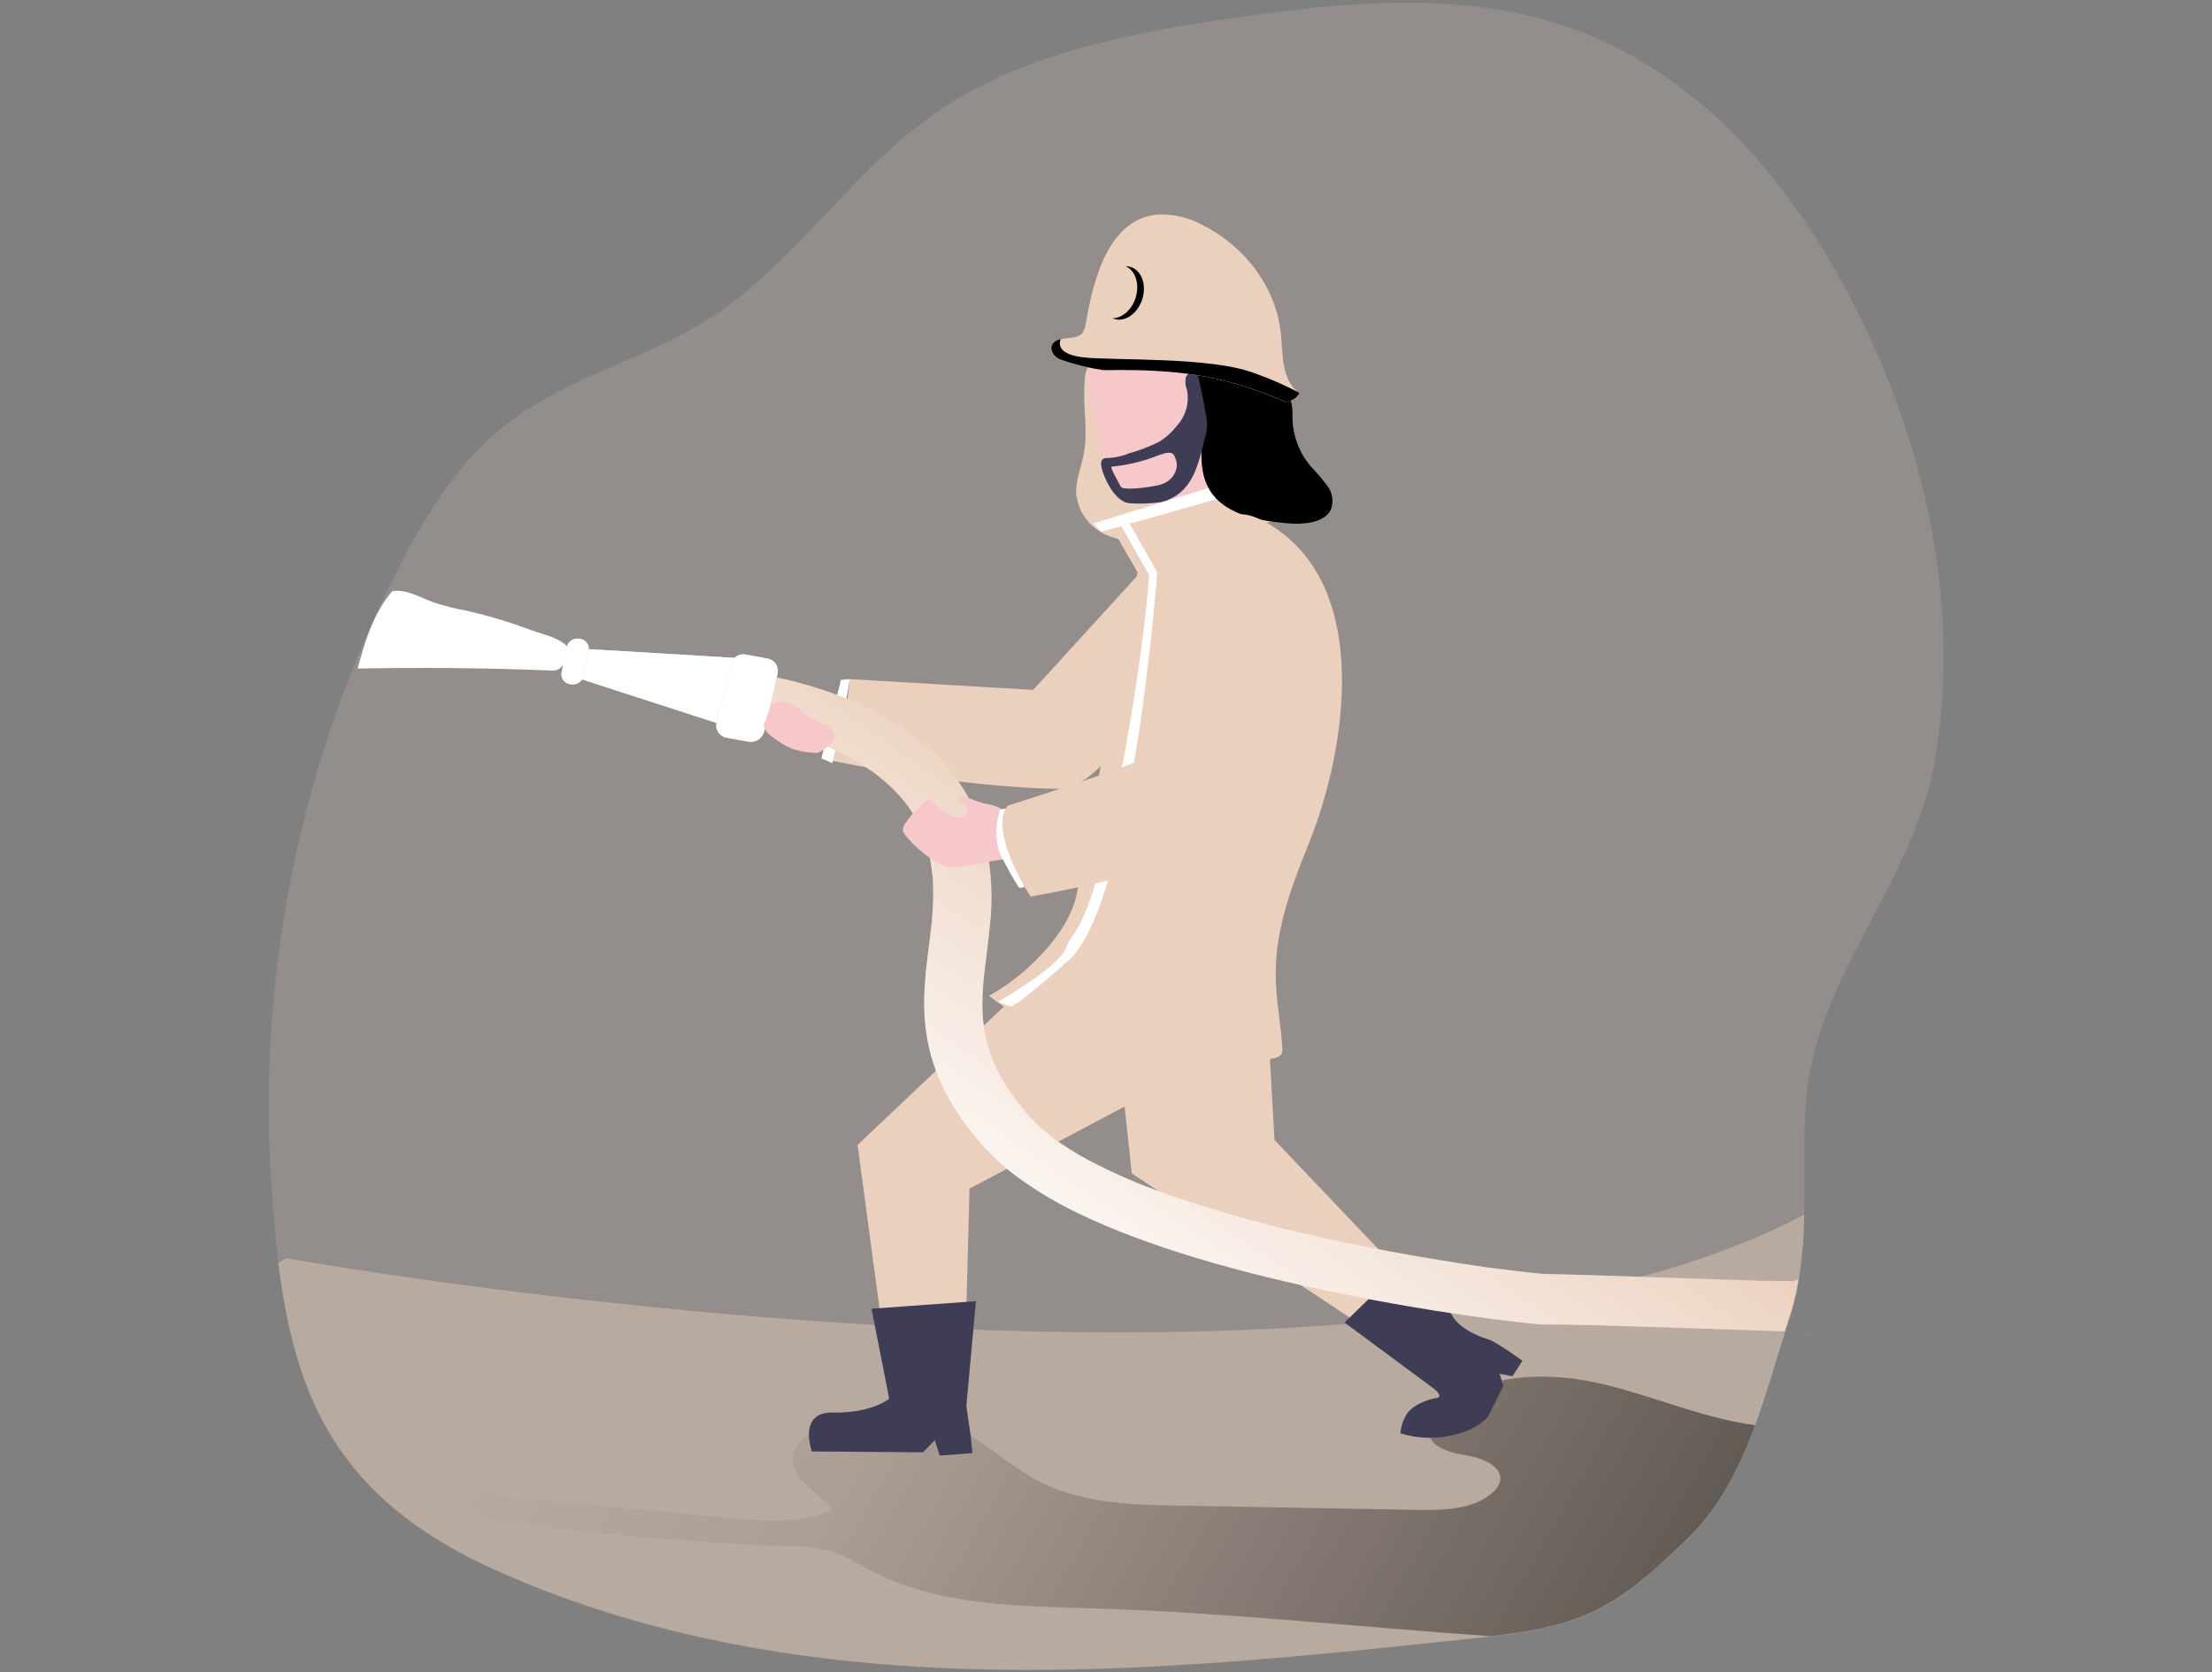 <svg width="406" height="307" viewBox="0 0 406 307" fill="none" xmlns="http://www.w3.org/2000/svg">
<rect x="0" y="0" width="406" height="307" fill="#808080" stroke="none"/>
<g clip-path="url(#clip0)">
<path opacity="0.18" d="M355.341 138.522C351.674 162.024 332.999 179.099 331.425 202.777C330.977 209.459 331.276 216.238 331.144 222.946C331.106 227.07 330.759 231.184 330.107 235.256C329.86 236.715 329.547 238.181 329.166 239.652C328.92 240.531 328.656 241.463 328.357 242.36C328.058 243.257 327.838 243.934 327.583 244.725C323.46 257.659 319.934 272.553 309.911 282.277C304.283 287.728 298.48 293.32 290.937 296.486C284.659 299.123 277.607 299.915 270.714 300.653C234.437 304.531 197.826 308.417 161.443 305.392C136.824 303.344 112.338 297.919 90.225 287.808C62.16 274.944 54.247 256.674 51.125 231.862C50.545 227.237 50.132 222.393 49.789 217.311C47.22 178.201 55.296 139.127 73.159 104.241C78.443 93.901 84.826 83.57 94.771 76.536C104.943 69.221 117.991 65.897 128.788 59.347C145.845 48.972 155.886 31.396 172.363 20.265C187.987 9.714 207.919 5.925 227.262 3.164C246.887 0.368 267.479 -1.549 286.171 4.439C310.667 12.238 327.733 32.311 338.881 53.263C352.993 79.666 359.86 109.543 355.341 138.522Z" fill="#EBD0BD"/>
<path opacity="0.43" d="M331.144 222.946C331.106 227.07 330.759 231.184 330.107 235.256C329.86 236.715 329.547 238.18 329.166 239.652C328.92 240.531 328.656 241.463 328.357 242.36C328.058 243.257 327.838 243.934 327.583 244.725C325.825 250.211 324.207 256.049 322.132 261.694C319.309 269.396 315.678 276.747 309.875 282.374C304.248 287.825 298.445 293.417 290.901 296.582C285.494 298.859 279.524 299.756 273.554 300.433L270.661 300.75C234.384 304.627 197.773 308.513 161.39 305.489C136.772 303.44 112.285 298.015 90.172 287.904C62.107 275.041 54.194 256.77 51.073 231.958C51.952 231.299 52.444 230.956 52.444 230.956C52.444 230.956 247.582 266.125 330.186 223.491L331.144 222.946Z" fill="#EBD0BD"/>
<path d="M322.132 261.624C319.31 269.326 315.678 276.676 309.875 282.303C304.248 287.755 298.445 293.347 290.902 296.512C285.494 298.789 279.524 299.686 273.554 300.363C249.534 298.684 225.566 296.055 201.457 295.281C187.187 294.833 172.108 294.841 159.843 288.326C157.495 287.078 155.271 285.601 152.703 284.809C150.069 284.138 147.359 283.812 144.641 283.842C127.165 283.264 109.734 281.708 92.432 279.182C90.981 279.1 89.575 278.652 88.344 277.881C87.236 277.002 86.814 275.322 87.86 274.364L131.822 278.452C138.398 279.068 146.9 280.167 152.809 277.037C148.703 272.746 141.827 269.185 147.753 263.76C151.912 259.953 160.669 259.364 166.217 259.742C175.66 260.375 180.426 265.325 187.591 270.108C195.76 275.56 205.176 276.193 215.085 276.369L259.856 277.169C264.876 277.257 270.503 277.169 274.011 273.942C274.644 273.419 275.104 272.717 275.33 271.928C275.893 269.291 272.244 267.682 269.299 267.198C266.353 266.715 262.634 265.8 262.309 263.154C262.133 261.817 262.986 260.516 263.953 259.522C270.635 252.322 282.892 251.609 293.082 253.834C302.921 255.997 312.153 260.296 322.132 261.624Z" fill="url(#paint0_linear)"/>
<path d="M198.925 83.315C198.45 85.821 197.36 88.265 197.536 90.797C197.732 92.419 198.354 93.96 199.337 95.265C200.321 96.57 201.631 97.591 203.136 98.227C204.736 98.916 206.457 99.281 208.199 99.299C209.941 99.317 211.669 98.988 213.283 98.332C214.62 97.828 215.803 96.982 216.712 95.879C217.501 94.771 217.939 93.451 217.969 92.09C218.127 89.021 216.888 86.041 215.542 83.201C213.697 79.32 211.643 75.543 209.388 71.885C208.521 70.3 207.36 68.894 205.967 67.744C204.745 66.865 202.451 65.862 200.806 66.522C199.162 67.181 199.136 69.045 199.048 70.452C198.749 74.778 199.742 79.051 198.925 83.315Z" fill="#EBD0BD"/>
<path d="M198.925 83.315C198.45 85.821 197.36 88.265 197.536 90.797C197.732 92.419 198.354 93.96 199.337 95.265C200.321 96.57 201.631 97.591 203.136 98.227C204.736 98.916 206.457 99.281 208.199 99.299C209.941 99.317 211.669 98.988 213.283 98.332C214.62 97.828 215.803 96.982 216.712 95.879C217.501 94.771 217.939 93.451 217.969 92.09C218.127 89.021 216.888 86.041 215.542 83.201C213.697 79.32 211.643 75.543 209.388 71.885C208.521 70.3 207.36 68.894 205.967 67.744C204.745 66.865 202.451 65.862 200.806 66.522C199.162 67.181 199.136 69.045 199.048 70.452C198.749 74.778 199.742 79.051 198.925 83.315Z" fill="url(#paint1_linear)"/>
<path d="M195.698 173.964L157.398 210.18L163.307 254.142C163.307 254.142 172.978 257.527 176.953 255.285L177.955 218.198L210.038 201.22L231.14 176.91C231.14 176.91 207.04 165.928 195.698 173.964Z" fill="#EBD0BD"/>
<path d="M195.698 173.964L157.398 210.18L163.307 254.142C163.307 254.142 172.978 257.527 176.953 255.285L177.955 218.198L210.038 201.22L231.14 176.91C231.14 176.91 207.04 165.928 195.698 173.964Z" fill="url(#paint2_linear)"/>
<path d="M214.408 124.428C214.408 124.428 213.907 125.307 213.045 126.617C209.643 131.893 200.657 144.914 194.634 144.826C178.711 144.589 160.669 141.239 154.541 140.017L152.378 139.568C154.376 134.829 155.584 129.795 155.957 124.665L189.631 126.652L210.091 104.232L214.408 124.428Z" fill="#EBD0BD"/>
<path d="M155.957 124.666L154.348 124.806L150.769 139.208L152.765 140.087C152.765 140.087 155.561 128.086 155.957 124.666Z" fill="white"/>
<path d="M213.045 126.652C209.643 131.928 200.657 144.949 194.634 144.861C178.711 144.624 160.669 141.274 154.541 140.052C155.173 137.526 155.576 134.948 155.746 132.35L189.455 134.284L209.924 111.864L213.045 126.652Z" fill="url(#paint3_linear)"/>
<path d="M203.198 173.252L207.735 215.411L260.902 250.581C260.902 250.581 262.054 245.305 265.58 242.544L233.927 209.274L231.914 173.41C231.914 173.41 212.949 163.651 203.198 173.252Z" fill="#EBD0BD"/>
<path d="M203.198 173.252L207.735 215.411L260.902 250.581C260.902 250.581 262.054 245.305 265.58 242.544L233.927 209.274L231.914 173.41C231.914 173.41 212.949 163.651 203.198 173.252Z" fill="url(#paint4_linear)"/>
<path d="M204.772 88.845C207.014 94.552 210.575 90.788 211.164 93.031C211.928 96.506 211.928 100.106 211.164 103.581C211.164 103.581 224.748 101.392 228.748 98.192C228.748 98.192 225.856 90.613 227.447 86.524C229.038 82.436 232.722 75.877 229.408 70.302C226.093 64.728 219.842 59.031 210.733 59.189C199.918 59.347 195.355 64.825 204.772 88.845Z" fill="#F6C8C9"/>
<path d="M203.848 96.477L208.755 105.015L233.144 95.748L231.263 87.931L203.848 96.477Z" fill="#EBD0BD"/>
<path d="M222.216 89.452L200.666 96.09L202.125 97.629L223.411 91.589L222.216 89.452Z" fill="white"/>
<path d="M220.545 82.251C220.387 85.214 220.712 88.344 222.594 90.788C225.469 94.525 231.052 95.589 236.108 96.064C239.176 96.336 243.027 96.064 244.276 93.593C244.554 92.868 244.642 92.083 244.533 91.314C244.424 90.545 244.12 89.816 243.651 89.197C242.673 87.915 241.625 86.688 240.513 85.522C238.52 83.136 237.37 80.16 237.242 77.055C237.242 75.499 237.365 73.784 236.301 72.553C235.422 71.56 234.006 71.146 232.661 70.795C230.287 70.179 221.09 66.398 219.648 68.983C219.235 69.722 221.011 74.259 221.037 75.472C221.003 77.739 220.839 80.003 220.545 82.251Z" fill="#EBD0BD"/>
<path d="M220.545 82.251C220.387 85.214 220.712 88.344 222.594 90.788C225.469 94.525 231.052 95.589 236.108 96.064C239.176 96.336 243.027 96.064 244.276 93.593C244.554 92.868 244.642 92.083 244.533 91.314C244.424 90.545 244.12 89.816 243.651 89.197C242.673 87.915 241.625 86.688 240.513 85.522C238.52 83.136 237.37 80.16 237.242 77.055C237.242 75.499 237.365 73.784 236.301 72.553C235.422 71.56 234.006 71.146 232.661 70.795C230.287 70.179 221.09 66.398 219.648 68.983C219.235 69.722 221.011 74.259 221.037 75.472C221.003 77.739 220.839 80.003 220.545 82.251Z" fill="url(#paint5_linear)"/>
<path d="M235.044 170.421C234.389 173.501 234.094 176.646 234.164 179.794C234.252 183.97 235.149 188.199 235.36 192.393C235.433 192.812 235.352 193.243 235.132 193.606C234.758 193.984 234.263 194.218 233.734 194.266C229.736 195.02 225.662 195.291 221.6 195.075L220.114 195.004C217.696 194.881 215.287 194.67 212.887 194.459C212.825 193.448 212.773 192.428 212.72 191.408C212.509 192.666 211.155 193.562 209.748 193.8H209.546C208.055 193.884 206.562 193.678 205.15 193.193C196.7 190.846 188.093 188.102 181.542 182.792C184.116 181.356 186.515 179.627 188.69 177.639C192.41 174.246 196.102 169.788 197.368 165.137C197.958 162.93 198.248 160.617 198.643 158.375C200.115 150.697 201.58 143.012 203.04 135.322C205.273 123.567 206.556 116.735 208.807 104.971C208.807 104.971 223.754 94.42 227.983 94.42C229.628 94.42 231.861 95.475 234.041 96.926C251.626 108.672 247.036 137.652 240.407 154.401C238.253 159.721 236.195 164.952 235.044 170.421Z" fill="#EBD0BD"/>
<path d="M206.917 95.378L212.403 105.05C212.403 105.05 208.113 163.466 196.744 175.74C196.744 175.74 188.163 183.557 185.569 184.805L183.178 183.926C183.178 183.926 194.608 177.332 195.698 173.956C196.788 170.579 199.734 172.012 204.921 146.049C210.109 120.085 210.909 105.551 210.909 105.551L205.519 96.064L206.917 95.378Z" fill="white"/>
<path d="M235.562 170.526C233.804 178.053 234.929 184.594 235.325 192.393C235.398 192.812 235.317 193.243 235.096 193.606C234.723 193.984 234.228 194.218 233.698 194.266C229.701 195.02 225.627 195.291 221.565 195.075L221.46 193.184C221.374 193.569 221.207 193.931 220.968 194.245C220.73 194.56 220.427 194.818 220.079 195.004C219.541 195.325 218.942 195.531 218.321 195.611C216.829 195.695 215.336 195.486 213.924 194.996C212.535 194.618 211.137 194.213 209.748 193.8C202.714 191.681 195.795 189.034 190.317 184.612C192.888 183.168 195.289 181.44 197.474 179.46C201.193 176.057 204.886 171.608 206.143 166.948C206.741 164.75 207.022 162.42 207.427 160.195C208.886 152.511 210.352 144.826 211.823 137.142C214.065 125.378 215.34 118.546 217.591 106.791C217.591 106.791 228.142 99.308 234.05 96.926C248.892 106.808 248.751 130.653 244.284 146.075C242.06 153.742 238.402 160.899 236.134 168.548C235.888 169.216 235.712 169.876 235.562 170.526Z" fill="url(#paint6_linear)"/>
<path d="M216.254 77.882L215.92 78.26C215.033 79.41 213.939 80.385 212.694 81.135C210.962 81.99 209.155 82.682 207.295 83.201C206.084 83.704 204.797 84.001 203.488 84.08C202.195 83.992 201.729 84.573 202.415 86.656C203.101 88.74 204.974 92.213 207.321 92.38C209.263 92.522 211.215 92.451 213.142 92.169C219.042 90.613 219.903 85.206 221.117 80.563C221.323 79.866 221.462 79.151 221.53 78.427C221.559 77.571 221.482 76.714 221.301 75.877C220.932 73.732 220.501 71.586 220.018 69.459C219.967 69.125 219.81 68.816 219.569 68.579C218.945 68.069 217.863 68.579 217.626 69.344C217.506 70.093 217.585 70.86 217.855 71.569C218.083 72.674 218.057 73.816 217.78 74.909C217.503 76.003 216.981 77.019 216.254 77.882Z" fill="#3F3D56"/>
<path d="M203.98 85.671C206.639 85.421 209.254 84.83 211.762 83.913C215.173 82.524 215.428 83.034 215.894 84.616C216.36 86.199 215.243 88.52 212.597 89.074C209.95 89.628 206.029 90.032 205.712 89.338C205.396 88.643 203.919 86.278 203.98 85.671Z" fill="#F6C8C9"/>
<path d="M257.332 232.503L246.781 242.782L263.311 255.021C263.311 255.021 265.07 256.463 263.619 256.656C262.168 256.849 259.047 257.948 258.044 259.839C257.469 260.84 257.126 261.958 257.042 263.11C260.108 264.076 263.376 264.212 266.512 263.505C271.637 262.318 273.194 259.936 273.194 259.936L275.928 254.423L275.26 252.189L277.599 252.638L279.436 249.807C279.436 249.807 274.53 246.228 273.088 245.833C271.646 245.437 267.813 243.951 266.512 241.436C265.21 238.922 257.332 232.503 257.332 232.503Z" fill="#3F3D56"/>
<path d="M159.957 240.25L179.124 238.86L177.366 258.124L178.148 263.479L178.483 266.758L172.469 267.207L171.589 264.376L169.409 266.609L149.011 266.451C149.011 266.451 146.373 259.171 152.853 259.303C160.036 259.452 163.21 256.77 163.21 256.77L159.957 240.25Z" fill="#3F3D56"/>
<path d="M331.628 244.786H330.748L332.841 244.857L331.628 244.786ZM329.069 235.176H328.119H327.144L325.64 235.132H325.121H323.547L321.367 235.053C320.268 235.053 319.134 234.983 317.982 234.939L313.911 234.807L312.153 234.746C298.964 234.306 285.494 233.866 283.586 233.866H283.534L282.839 233.814L282.399 233.77L280.957 233.629L280.228 233.55C279.841 233.506 279.436 233.462 279.005 233.4L278.443 233.339L276.368 233.075L275.489 232.952H275.163L273.554 232.732H273.44L272.807 232.644L267.962 231.923C265.518 231.545 262.854 231.105 260.049 230.613L259.328 230.49L258.352 230.314L256.594 229.998L254.95 229.69L253.938 229.505L252.259 229.18L251.23 228.969L249.472 228.635C247.59 228.248 245.674 227.844 243.739 227.422L241.981 227.026C232.969 225.058 224.075 222.587 215.34 219.623L213.722 219.051C209.041 217.403 204.481 215.429 200.077 213.143L199.479 212.817L199.268 212.703L198.002 211.991C196.894 211.34 195.83 210.672 194.828 209.995C194.238 209.591 193.667 209.177 193.122 208.764C192.577 208.351 192.049 207.929 191.557 207.489C191.381 207.349 191.223 207.208 191.064 207.067C190.431 206.496 189.833 205.907 189.306 205.309C188.047 203.939 186.873 202.495 185.789 200.983C185.622 200.754 185.464 200.517 185.305 200.288C184.989 199.822 184.699 199.409 184.426 198.917L184.022 198.231C183.758 197.783 183.512 197.352 183.292 196.903C182.739 195.855 182.263 194.767 181.868 193.65C179.986 188.454 180.109 183.644 180.672 178.598C180.804 177.446 180.953 176.276 181.103 175.081C181.314 173.393 181.534 171.66 181.692 169.867C182.268 164.876 182.007 159.824 180.918 154.92C180.707 154.041 180.461 153.117 180.171 152.203C179.977 151.588 179.766 150.972 179.529 150.348C178.296 147.033 176.513 143.951 174.253 141.23C173.594 140.439 172.908 139.683 172.187 138.962C171.712 138.478 171.229 138.012 170.728 137.555C158.498 126.45 140.183 123.892 139.181 123.76L138.724 126.538L137.581 132.957C137.581 132.957 138.038 133.018 138.768 133.15L139.374 133.264C139.814 133.343 140.324 133.449 140.886 133.581L142.276 133.897L143.296 134.161C144.351 134.434 145.511 134.768 146.733 135.163L147.991 135.585L148.633 135.805C149.063 135.964 149.512 136.122 149.934 136.298C157.399 139.173 166.103 144.307 169.391 153.126C169.681 153.909 169.936 154.682 170.147 155.439C170.271 155.852 170.376 156.256 170.473 156.661C170.534 156.933 170.596 157.206 170.649 157.478C170.78 158.094 170.886 158.709 170.974 159.316C171.062 159.923 171.097 160.31 171.15 160.802C171.211 161.435 171.246 162.068 171.273 162.692C171.342 165.585 171.178 168.478 170.78 171.344C170.684 172.153 170.578 172.971 170.473 173.788C170.367 174.606 170.271 175.432 170.174 176.268C169.435 182.51 169.031 189.254 171.862 196.754C172.073 197.317 172.302 197.879 172.548 198.451C172.917 199.33 173.339 200.209 173.796 201.036C174.62 202.554 175.533 204.022 176.531 205.432C176.742 205.74 176.953 206.047 177.181 206.311C177.63 206.918 178.061 207.533 178.588 208.149C179.335 209.089 180.144 210.03 181.006 210.98C181.718 211.762 182.492 212.536 183.336 213.301C184.013 213.899 184.725 214.506 185.481 215.103C186.237 215.701 187.038 216.29 187.873 216.862C188.295 217.161 188.726 217.454 189.165 217.741C189.605 218.031 190.044 218.321 190.51 218.62L191.917 219.5L192.647 219.922C193.148 220.194 193.641 220.484 194.159 220.801C204.904 226.648 220.158 231.774 239.765 236.126C262.027 241.067 281.801 243.16 283.41 243.16H284.211H285.292H286.329H286.725H287.112H287.604L289.846 243.23H290.471H290.699H291.772L294.172 243.309L295.869 243.371H296.203L297.645 243.415L300.468 243.512L302.138 243.555L304.908 243.652L306.552 243.705L308.671 243.775L310.28 243.828L311.924 243.881L315.626 244.004L317.472 244.065L326.405 244.364H327.566H328.542H327.566C327.821 243.573 328.076 242.782 328.339 241.999C328.603 241.217 328.902 240.188 329.148 239.291C329.523 237.838 329.837 236.372 330.089 234.895H329.957L329.069 235.176Z" fill="#EBD0BD"/>
<path d="M329.069 235.176H328.119H327.144L325.64 235.132H325.121H323.547L321.367 235.053L317.982 234.939L313.911 234.807L312.153 234.746C298.964 234.306 285.494 233.866 283.586 233.866H283.534L282.839 233.814C282.692 233.807 282.545 233.792 282.399 233.77L280.957 233.629L280.228 233.55C279.841 233.506 279.436 233.462 279.005 233.4L278.443 233.339L276.368 233.075L275.489 232.952H275.163L273.554 232.732H273.44L272.807 232.644L267.962 231.923C265.518 231.536 262.854 231.097 260.049 230.613L259.328 230.49L258.352 230.314L256.594 229.998L254.95 229.69L253.938 229.505L252.259 229.18L251.23 228.969L249.472 228.635C247.59 228.248 245.674 227.844 243.739 227.422L241.981 227.026C232.969 225.058 224.075 222.587 215.34 219.623L213.722 219.051C209.041 217.403 204.481 215.429 200.077 213.143L199.479 212.817L199.268 212.703L198.002 211.991C196.894 211.34 195.83 210.672 194.828 209.995C194.238 209.591 193.667 209.177 193.122 208.764C192.577 208.351 192.049 207.885 191.557 207.489C191.381 207.349 191.223 207.208 191.064 207.067C190.431 206.487 189.833 205.898 189.306 205.309C188.05 203.937 186.876 202.492 185.789 200.983C185.622 200.754 185.464 200.517 185.305 200.288C184.998 199.822 184.708 199.409 184.426 198.917L184.022 198.231C183.767 197.783 183.521 197.352 183.292 196.903C182.748 195.85 182.272 194.764 181.868 193.65C179.986 188.454 180.109 183.644 180.672 178.598C180.795 177.446 180.944 176.276 181.094 175.081C181.305 173.393 181.525 171.66 181.692 169.867C182.268 164.876 182.007 159.824 180.918 154.92C180.707 154.041 180.461 153.117 180.171 152.203C179.977 151.588 179.766 150.972 179.529 150.348C178.296 147.033 176.513 143.951 174.253 141.23C173.594 140.439 172.908 139.683 172.187 138.962C171.712 138.478 171.22 138.012 170.728 137.555C158.498 126.45 140.183 123.892 139.181 123.76L138.724 126.538L137.581 132.957C137.581 132.957 138.038 133.018 138.768 133.15L139.374 133.264C139.814 133.352 140.324 133.449 140.886 133.581L142.276 133.897L143.296 134.161C144.351 134.442 145.511 134.777 146.733 135.163L147.991 135.585L148.633 135.805C149.063 135.964 149.512 136.122 149.934 136.298C157.399 139.173 166.103 144.307 169.391 153.126C169.681 153.909 169.936 154.682 170.147 155.439C170.271 155.852 170.376 156.256 170.473 156.661C170.534 156.933 170.596 157.206 170.649 157.478C170.78 158.094 170.886 158.709 170.974 159.316C171.062 159.923 171.097 160.31 171.15 160.802C171.211 161.435 171.246 162.068 171.273 162.692C171.342 165.585 171.178 168.478 170.78 171.344C170.693 172.153 170.578 172.971 170.482 173.788C170.385 174.606 170.271 175.432 170.174 176.268C169.435 182.51 169.031 189.254 171.862 196.754C172.064 197.317 172.302 197.888 172.548 198.451C172.917 199.33 173.33 200.209 173.796 201.036C174.618 202.555 175.531 204.023 176.531 205.432C176.742 205.74 176.953 206.047 177.181 206.311C177.63 206.927 178.061 207.542 178.588 208.149C179.335 209.089 180.144 210.03 181.006 210.98C181.718 211.762 182.492 212.536 183.336 213.301C184.013 213.908 184.725 214.514 185.481 215.103C186.237 215.693 187.038 216.299 187.873 216.862C188.295 217.161 188.726 217.454 189.165 217.741C189.605 218.031 190.044 218.321 190.51 218.62L191.917 219.5L192.647 219.922C193.148 220.194 193.641 220.484 194.159 220.801C204.904 226.648 220.158 231.774 239.765 236.126C262.027 241.067 281.801 243.16 283.41 243.16H284.211H285.292H286.329H286.725H287.112H287.604L289.846 243.23H290.471H290.699H291.772L294.172 243.309L295.869 243.371H296.203L297.645 243.415L300.468 243.512L302.138 243.555L304.908 243.652L306.552 243.705L308.671 243.775L310.28 243.828L311.924 243.881L315.626 244.004L317.472 244.065L326.405 244.364H327.566C327.821 243.573 328.076 242.782 328.339 241.999C328.603 241.217 328.902 240.188 329.148 239.291C329.523 237.838 329.837 236.372 330.089 234.895H329.957L329.069 235.176Z" fill="url(#paint7_linear)"/>
<path d="M276.966 237.867C269.316 237.392 200.191 225.733 182.888 206.672C172.337 195.057 173.418 186.449 174.675 176.444C175.555 169.26 176.619 161.118 173.11 151.719C166.956 135.304 148.422 128.701 138.732 126.318L137.581 132.957C137.581 132.957 138.038 133.018 138.768 133.15L139.374 133.264C139.814 133.352 140.324 133.449 140.886 133.581L142.276 133.897L143.296 134.161C144.351 134.442 145.511 134.777 146.733 135.163L147.991 135.585L148.633 135.805C149.063 135.964 149.512 136.122 149.934 136.298C157.399 139.173 166.103 144.308 169.391 153.126C169.681 153.909 169.936 154.682 170.147 155.439C170.271 155.852 170.376 156.256 170.473 156.661C170.534 156.933 170.596 157.206 170.649 157.478C170.78 158.094 170.886 158.709 170.974 159.316C171.062 159.923 171.097 160.31 171.15 160.802C171.211 161.435 171.246 162.068 171.273 162.692C171.342 165.585 171.178 168.478 170.78 171.344C170.693 172.153 170.578 172.971 170.482 173.788C170.385 174.606 170.271 175.432 170.174 176.268C169.435 182.51 169.031 189.254 171.862 196.754C172.064 197.317 172.302 197.888 172.548 198.451C172.917 199.33 173.33 200.209 173.796 201.036C174.618 202.555 175.531 204.023 176.531 205.432C176.742 205.74 176.953 206.047 177.181 206.311C177.63 206.927 178.061 207.542 178.588 208.149C179.335 209.09 180.144 210.03 181.006 210.98C181.718 211.762 182.492 212.536 183.336 213.301C184.013 213.908 184.725 214.514 185.481 215.103C186.237 215.693 187.038 216.299 187.873 216.862C188.295 217.161 188.726 217.454 189.165 217.741C189.605 218.031 190.044 218.321 190.51 218.62L191.917 219.5L192.647 219.922C193.148 220.194 193.641 220.484 194.159 220.801C204.904 226.648 220.158 231.774 239.765 236.126C262.027 241.067 281.801 243.16 283.41 243.16H284.211H285.292H286.329H286.725H287.112H287.604L289.846 243.23H290.471H290.699H291.772L294.172 243.309L295.869 243.371H296.203L297.645 243.415L300.468 243.512L302.138 243.555L304.908 243.652L306.552 243.705L308.671 243.775L310.28 243.828L311.924 243.881L315.626 244.004L317.472 244.065L326.405 244.364H327.566C327.821 243.573 328.076 242.782 328.339 241.999C328.603 241.217 328.902 240.188 329.148 239.291C317.929 239.194 280.236 237.911 276.948 237.867H276.966Z" fill="url(#paint8_linear)"/>
<path d="M190.968 149.513C190.968 149.513 186.114 150.568 185.13 150.102C184.145 149.636 184.787 148.282 181.542 147.684C178.298 147.086 176.742 145.591 176.197 146.435C175.651 147.279 177.164 147.622 177.586 148.537C178.008 149.451 176.627 150.823 173.981 149.416C171.334 148.009 171.027 145.899 170.016 146.893C169.004 147.886 165.259 151.289 165.76 152.643C166.261 153.997 171.633 159.228 174.869 159.246C178.104 159.263 183.819 157.232 185.921 157.865C188.022 158.499 192.339 155.887 192.339 155.887" fill="#F6C8C9"/>
<path d="M184.725 148.458L183.573 148.545C183.573 148.545 181.815 153.39 183.872 157.391C185.93 161.391 187.064 162.991 187.064 162.991L188.013 162.903L184.725 148.458Z" fill="white"/>
<path d="M236.16 146.321C233.382 157.092 189.156 164.591 189.156 164.591C188.062 162.874 187.084 161.085 186.229 159.237C184.47 155.421 182.905 150.533 184.919 147.904C184.919 147.904 212.887 139.208 214.813 136.781C216.738 134.355 220.703 116.559 221.609 110.967C222.488 105.516 229.839 101.366 234.903 102.799C235.636 103.002 236.324 103.339 236.934 103.792C236.934 103.792 246.315 107.002 236.16 146.321Z" fill="#EBD0BD"/>
<path d="M236.16 146.321C233.382 157.092 189.156 164.591 189.156 164.591C188.062 162.874 187.084 161.085 186.229 159.237C186.351 158.924 186.513 158.628 186.712 158.358C186.712 158.358 222.981 148.264 224.871 145.846C226.761 143.428 231.747 112.743 232.652 107.116C232.951 105.48 233.721 103.968 234.868 102.764C235.615 102.973 236.316 103.322 236.934 103.792C236.934 103.792 246.316 107.002 236.16 146.321Z" fill="url(#paint9_linear)"/>
<path d="M133.492 135.445L137.211 136.131C137.846 136.275 138.511 136.173 139.073 135.847C139.636 135.521 140.054 134.994 140.245 134.372L142.742 123.558C142.798 123.249 142.79 122.933 142.72 122.628C142.649 122.322 142.516 122.035 142.33 121.783C142.144 121.531 141.908 121.319 141.637 121.162C141.366 121.004 141.066 120.904 140.755 120.867L137.027 120.181C136.393 120.036 135.729 120.136 135.167 120.463C134.605 120.789 134.189 121.318 134.002 121.94L131.496 132.746C131.44 133.055 131.448 133.373 131.519 133.679C131.59 133.985 131.724 134.274 131.911 134.527C132.098 134.78 132.334 134.992 132.606 135.15C132.878 135.307 133.18 135.408 133.492 135.445Z" fill="#EBD0BD"/>
<path d="M133.492 135.445L137.211 136.131C137.846 136.275 138.511 136.173 139.073 135.847C139.636 135.521 140.054 134.994 140.245 134.372L142.742 123.558C142.798 123.249 142.79 122.933 142.72 122.628C142.649 122.322 142.516 122.035 142.33 121.783C142.144 121.531 141.908 121.319 141.637 121.162C141.366 121.004 141.066 120.904 140.755 120.867L137.027 120.181C136.393 120.036 135.729 120.136 135.167 120.463C134.605 120.789 134.189 121.318 134.002 121.94L131.496 132.746C131.44 133.055 131.448 133.373 131.519 133.679C131.59 133.985 131.724 134.274 131.911 134.527C132.098 134.78 132.334 134.992 132.606 135.15C132.878 135.307 133.18 135.408 133.492 135.445Z" fill="url(#paint10_linear)"/>
<path d="M153.064 135.849C153.556 134.926 152.826 133.818 151.877 133.212C150.927 132.605 149.767 132.394 148.8 131.849C147.683 131.216 146.874 130.231 145.828 129.51C144.781 128.789 143.243 128.367 142.153 129.044C140.913 129.818 140.992 131.453 140.333 132.666C139.673 133.88 141.511 135.146 142.583 135.884C143.558 136.596 144.626 137.17 145.757 137.59C146.934 137.934 148.147 138.138 149.371 138.197C149.621 138.241 149.877 138.241 150.127 138.197C150.325 138.137 150.512 138.045 150.681 137.924C151.602 137.393 152.411 136.689 153.064 135.849Z" fill="#F6C8C9"/>
<path d="M134.67 120.753L107.15 119.109L106.034 124.472L131.496 132.711L134.67 120.753Z" fill="#EBD0BD"/>
<path d="M134.67 120.753L107.15 119.109L106.034 124.472L131.496 132.711L134.67 120.753Z" fill="url(#paint11_linear)"/>
<path d="M104.724 125.615C104.473 125.592 104.23 125.517 104.009 125.396C103.788 125.276 103.595 125.111 103.44 124.912C103.285 124.714 103.172 124.486 103.109 124.242C103.045 123.999 103.032 123.745 103.071 123.496L104.02 118.74C104.155 118.237 104.477 117.804 104.919 117.53C105.362 117.255 105.892 117.16 106.403 117.262C106.653 117.287 106.896 117.362 107.116 117.484C107.336 117.605 107.529 117.769 107.684 117.968C107.838 118.166 107.951 118.393 108.015 118.636C108.079 118.879 108.093 119.133 108.056 119.381L107.098 124.12C106.97 124.627 106.652 125.065 106.21 125.344C105.768 125.622 105.236 125.719 104.724 125.615Z" fill="#EBD0BD"/>
<path d="M104.724 125.615C104.473 125.592 104.23 125.517 104.009 125.396C103.788 125.276 103.595 125.111 103.44 124.912C103.285 124.714 103.172 124.486 103.109 124.242C103.045 123.999 103.032 123.745 103.071 123.496L104.02 118.74C104.155 118.237 104.477 117.804 104.919 117.53C105.362 117.255 105.892 117.16 106.403 117.262C106.653 117.287 106.896 117.362 107.116 117.484C107.336 117.605 107.529 117.769 107.684 117.968C107.838 118.166 107.951 118.393 108.015 118.636C108.079 118.879 108.093 119.133 108.056 119.381L107.098 124.12C106.97 124.627 106.652 125.065 106.21 125.344C105.768 125.622 105.236 125.719 104.724 125.615Z" fill="url(#paint12_linear)"/>
<path d="M238.525 72.237C238.319 72.538 238.067 72.805 237.778 73.028C237.262 73.424 236.659 73.692 236.02 73.811C224.255 68.737 215.674 67.744 202.609 67.964C199.787 67.567 197.014 66.878 194.335 65.906C193.227 65.352 192.506 63.989 193.218 63.049C193.588 62.615 194.104 62.333 194.669 62.257C195.97 61.985 197.623 62.152 198.52 61.273C198.961 60.753 199.222 60.106 199.268 59.426C200.428 52.938 202.864 40.224 212.456 39.38C215.41 39.253 218.34 39.957 220.914 41.411C228.827 45.473 234.305 53.122 235.096 61.237C235.475 65.009 235.167 69.414 238.191 71.964C238.297 72.061 238.402 72.14 238.525 72.237Z" fill="#EBD0BD"/>
<path d="M233.857 66.759C233.901 65.177 231.843 64.332 230.138 63.884L222.761 61.967C221.788 61.766 220.849 61.425 219.974 60.956C218.904 60.261 218.072 59.254 217.591 58.072C216.58 55.769 216.527 53.228 216.21 50.766C215.894 48.304 215.191 45.728 213.23 43.969C211.269 42.211 207.7 41.701 205.765 43.486C205.156 44.11 204.669 44.844 204.332 45.649C202.423 49.28 200.729 53.02 199.259 56.85C198.74 58.292 197.544 60.2 198.854 61.387C199.936 62.372 203.558 62.592 205.009 62.899C214.514 64.913 224.157 66.203 233.857 66.759Z" fill="url(#paint13_linear)"/>
<path d="M238.525 72.237L237.813 73.019C237.297 73.415 236.695 73.683 236.055 73.802C224.291 68.728 215.709 67.735 202.644 67.955C199.822 67.558 197.049 66.869 194.37 65.897C193.262 65.343 192.541 63.981 193.254 63.04C193.623 62.606 194.14 62.324 194.704 62.248C194.52 62.635 193.623 64.939 198.626 65.572C204.095 66.267 222.251 65.379 230.375 68.553C233.058 69.501 235.67 70.638 238.191 71.955C238.525 72.184 238.525 72.237 238.525 72.237Z" fill="url(#paint14_linear)"/>
<path d="M209.652 54.934C210.492 52.301 209.544 49.649 207.536 49.009C205.528 48.369 203.22 49.984 202.381 52.616C201.542 55.249 202.49 57.902 204.497 58.542C206.505 59.182 208.813 57.566 209.652 54.934Z" fill="url(#paint15_linear)"/>
<path d="M208.431 54.678C209.271 52.046 208.323 49.393 206.315 48.753C204.307 48.113 201.999 49.728 201.16 52.36C200.321 54.993 201.268 57.646 203.276 58.286C205.284 58.926 207.592 57.311 208.431 54.678Z" fill="#EBD0BD"/>
<path d="M85.776 112.145C83.691 111.77 81.634 111.25 79.621 110.589C77.133 109.71 74.68 108.119 72.016 108.514C68.499 112.594 67.022 117.746 65.624 122.731C77.394 122.497 89.17 122.614 100.952 123.083C101.406 123.133 101.866 123.095 102.306 122.969C102.654 122.797 102.96 122.55 103.201 122.246C103.443 121.942 103.614 121.588 103.704 121.21C104.398 119.258 104.706 118.872 103.027 117.799C101.506 116.814 99.14 116.287 97.4 115.645C93.609 114.217 89.725 113.048 85.776 112.145Z" fill="white"/>
</g>
<defs>
<linearGradient id="paint0_linear" x1="459.231" y1="413.96" x2="109.41" y2="215.35" gradientUnits="userSpaceOnUse">
<stop offset="0.01"/>
<stop offset="0.83" stop-opacity="0.07"/>
<stop offset="1" stop-opacity="0"/>
</linearGradient>
<linearGradient id="paint1_linear" x1="4823.06" y1="3040.45" x2="3962.69" y2="3199.07" gradientUnits="userSpaceOnUse">
<stop offset="0.01"/>
<stop offset="0.83" stop-opacity="0.07"/>
<stop offset="1" stop-opacity="0"/>
</linearGradient>
<linearGradient id="paint2_linear" x1="16240.4" y1="21730.8" x2="11710.1" y2="19550.7" gradientUnits="userSpaceOnUse">
<stop offset="0.01"/>
<stop offset="0.83" stop-opacity="0.07"/>
<stop offset="1" stop-opacity="0"/>
</linearGradient>
<linearGradient id="paint3_linear" x1="15531.8" y1="6400.98" x2="11418.3" y2="1915.59" gradientUnits="userSpaceOnUse">
<stop offset="0.01"/>
<stop offset="0.83" stop-opacity="0.07"/>
<stop offset="1" stop-opacity="0"/>
</linearGradient>
<linearGradient id="paint4_linear" x1="17832.3" y1="19812.4" x2="11072.1" y2="19452.4" gradientUnits="userSpaceOnUse">
<stop offset="0.01"/>
<stop offset="0.83" stop-opacity="0.07"/>
<stop offset="1" stop-opacity="0"/>
</linearGradient>
<linearGradient id="paint5_linear" x1="5653.95" y1="2411.34" x2="6834.53" y2="2879.94" gradientUnits="userSpaceOnUse">
<stop offset="0.01"/>
<stop offset="0.83" stop-opacity="0.07"/>
<stop offset="1" stop-opacity="0"/>
</linearGradient>
<linearGradient id="paint6_linear" x1="20245.8" y1="17727.3" x2="9940.42" y2="17118.1" gradientUnits="userSpaceOnUse">
<stop offset="0.01"/>
<stop offset="0.83" stop-opacity="0.07"/>
<stop offset="1" stop-opacity="0"/>
</linearGradient>
<linearGradient id="paint7_linear" x1="242.675" y1="170.386" x2="192.621" y2="244.03" gradientUnits="userSpaceOnUse">
<stop offset="0.02" stop-color="white" stop-opacity="0"/>
<stop offset="0.39" stop-color="white" stop-opacity="0.39"/>
<stop offset="1" stop-color="white"/>
</linearGradient>
<linearGradient id="paint8_linear" x1="41627.3" y1="37228.2" x2="44949.9" y2="16753.4" gradientUnits="userSpaceOnUse">
<stop offset="0.01"/>
<stop offset="0.83" stop-opacity="0.07"/>
<stop offset="1" stop-opacity="0"/>
</linearGradient>
<linearGradient id="paint9_linear" x1="15115.2" y1="11126.7" x2="11291.7" y2="9461.17" gradientUnits="userSpaceOnUse">
<stop offset="0.01"/>
<stop offset="0.83" stop-opacity="0.07"/>
<stop offset="1" stop-opacity="0"/>
</linearGradient>
<linearGradient id="paint10_linear" x1="1650.45" y1="2484.6" x2="1683.41" y2="2369.05" gradientUnits="userSpaceOnUse">
<stop offset="0.02" stop-color="white" stop-opacity="0"/>
<stop offset="0.39" stop-color="white" stop-opacity="0.39"/>
<stop offset="1" stop-color="white"/>
</linearGradient>
<linearGradient id="paint11_linear" x1="2381.22" y1="2147.27" x2="2393.6" y2="1953.23" gradientUnits="userSpaceOnUse">
<stop offset="0.02" stop-color="white" stop-opacity="0"/>
<stop offset="0.39" stop-color="white" stop-opacity="0.39"/>
<stop offset="1" stop-color="white"/>
</linearGradient>
<linearGradient id="paint12_linear" x1="595.279" y1="1343.98" x2="606.576" y2="1269" gradientUnits="userSpaceOnUse">
<stop offset="0.02" stop-color="white" stop-opacity="0"/>
<stop offset="0.39" stop-color="white" stop-opacity="0.39"/>
<stop offset="1" stop-color="white"/>
</linearGradient>
<linearGradient id="paint13_linear" x1="9542.85" y1="1394.34" x2="7317.56" y2="2049.65" gradientUnits="userSpaceOnUse">
<stop offset="0.01"/>
<stop offset="0.83" stop-opacity="0.07"/>
<stop offset="1" stop-opacity="0"/>
</linearGradient>
<linearGradient id="paint14_linear" x1="10554.2" y1="747.465" x2="10529.7" y2="1238.09" gradientUnits="userSpaceOnUse">
<stop offset="0.01"/>
<stop offset="0.83" stop-opacity="0.07"/>
<stop offset="1" stop-opacity="0"/>
</linearGradient>
<linearGradient id="paint15_linear" x1="2153.63" y1="451.774" x2="2491.01" y2="663.278" gradientUnits="userSpaceOnUse">
<stop offset="0.01"/>
<stop offset="0.83" stop-opacity="0.07"/>
<stop offset="1" stop-opacity="0"/>
</linearGradient>
<clipPath id="clip0">
<rect width="406" height="306" fill="white" transform="translate(0 0.5)"/>
</clipPath>
</defs>
</svg>